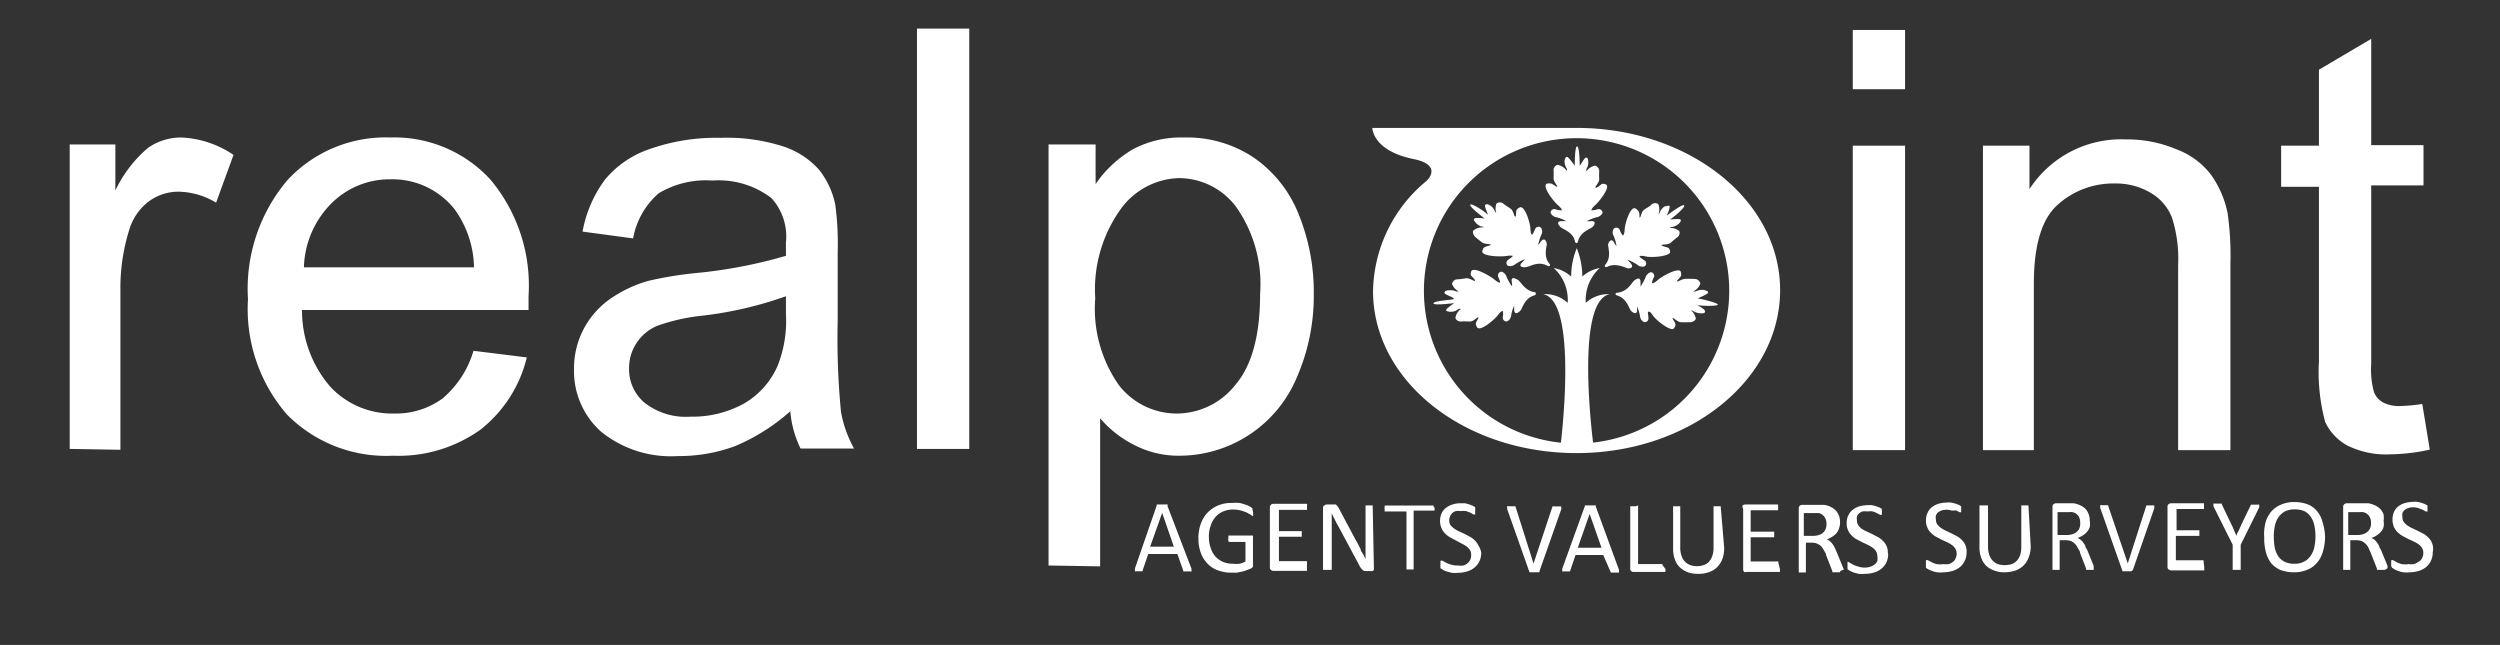 <svg id="Layer_1" data-name="Layer 1" xmlns="http://www.w3.org/2000/svg" viewBox="0 0 143.46 37.01"><rect x="0" y="0" width="143.46" height="37.01" fill="#333333" stroke="none"/><defs><style>.cls-1{fill:#fff;}</style></defs><title>rp-logo-white</title><path class="cls-1" d="M4,25.76V8.29H6.62v2.64A7.34,7.34,0,0,1,8.5,8.48a3.33,3.33,0,0,1,1.9-.59,5.76,5.76,0,0,1,3,1l-1,2.74A4.28,4.28,0,0,0,10.25,11a2.85,2.85,0,0,0-1.74.58,3.17,3.17,0,0,0-1.1,1.63,11.15,11.15,0,0,0-.5,3.45v9.15Z"/><path class="cls-1" d="M27.17,20.13l3.06.38a7.49,7.49,0,0,1-2.68,4.16,8.08,8.08,0,0,1-5,1.48,8,8,0,0,1-6.08-2.36,9.24,9.24,0,0,1-2.24-6.62,9.65,9.65,0,0,1,2.27-6.84,7.67,7.67,0,0,1,5.89-2.44,7.48,7.48,0,0,1,5.73,2.39A9.47,9.47,0,0,1,30.33,17c0,.17,0,.44,0,.79h-13a6.7,6.7,0,0,0,1.63,4.41,4.85,4.85,0,0,0,3.65,1.53,4.55,4.55,0,0,0,2.78-.86A5.67,5.67,0,0,0,27.17,20.13Zm-9.73-4.79H27.2A5.85,5.85,0,0,0,26.08,12a4.54,4.54,0,0,0-3.67-1.71A4.71,4.71,0,0,0,19,11.69,5.4,5.4,0,0,0,17.44,15.34Z"/><path class="cls-1" d="M45.35,23.6a11.37,11.37,0,0,1-3.17,2,9.21,9.21,0,0,1-3.27.57,6.37,6.37,0,0,1-4.42-1.4,4.66,4.66,0,0,1-1.55-3.6,4.83,4.83,0,0,1,.58-2.34,4.89,4.89,0,0,1,1.54-1.71,7.4,7.4,0,0,1,2.13-1,21.54,21.54,0,0,1,2.63-.44,27.83,27.83,0,0,0,5.28-1c0-.4,0-.67,0-.77a3.26,3.26,0,0,0-.84-2.55,5,5,0,0,0-3.38-1,5.27,5.27,0,0,0-3.08.73,4.48,4.48,0,0,0-1.47,2.59l-2.9-.39a7.15,7.15,0,0,1,1.3-3,5.7,5.7,0,0,1,2.62-1.76,11.43,11.43,0,0,1,4-.62A10.57,10.57,0,0,1,45,8.42,4.73,4.73,0,0,1,47,9.74a4.72,4.72,0,0,1,.93,2,16.71,16.71,0,0,1,.14,2.73v3.94a43.23,43.23,0,0,0,.19,5.23,6.78,6.78,0,0,0,.75,2.1H45.94A6,6,0,0,1,45.35,23.6ZM45.1,17a21.77,21.77,0,0,1-4.84,1.12,10.9,10.9,0,0,0-2.58.59,2.65,2.65,0,0,0-1.17,1,2.58,2.58,0,0,0-.41,1.41,2.5,2.5,0,0,0,.9,2,3.83,3.83,0,0,0,2.62.79,6.12,6.12,0,0,0,3.05-.74A4.66,4.66,0,0,0,44.62,21a7,7,0,0,0,.48-3Z"/><path class="cls-1" d="M52.62,25.76V1.64h3V25.76Z"/><path class="cls-1" d="M60.17,32.45V8.29h2.7v2.27a6.72,6.72,0,0,1,2.15-2,5.92,5.92,0,0,1,2.92-.67,6.89,6.89,0,0,1,4,1.15,7.13,7.13,0,0,1,2.58,3.25,11.89,11.89,0,0,1,.87,4.6,11.7,11.7,0,0,1-1,4.83,7.31,7.31,0,0,1-6.66,4.43,5.51,5.51,0,0,1-2.65-.62A6.2,6.2,0,0,1,63.13,24v8.5Zm2.68-15.33a7.62,7.62,0,0,0,1.37,5,4.2,4.2,0,0,0,3.31,1.61,4.3,4.3,0,0,0,3.38-1.67q1.4-1.66,1.4-5.18a7.71,7.71,0,0,0-1.37-5,4.12,4.12,0,0,0-3.28-1.66A4.27,4.27,0,0,0,64.31,12,7.91,7.91,0,0,0,62.85,17.12Z"/><path class="cls-1" d="M106.32,5.12V1.72h3v3.4Zm0,20.71V8.36h3V25.83Z"/><path class="cls-1" d="M113.79,25.83V8.36h2.67v2.49A6.27,6.27,0,0,1,122,8a7.25,7.25,0,0,1,2.9.57,4.42,4.42,0,0,1,2,1.49,5.74,5.74,0,0,1,.93,2.18,17.09,17.09,0,0,1,.16,2.88V25.83h-3V15.21a7.74,7.74,0,0,0-.35-2.71,2.82,2.82,0,0,0-1.22-1.43,3.89,3.89,0,0,0-2.07-.54,4.74,4.74,0,0,0-3.26,1.21c-.92.8-1.38,2.32-1.38,4.55v9.54Z"/><path class="cls-1" d="M139,23.18l.43,2.62a10.86,10.86,0,0,1-2.24.27,5,5,0,0,1-2.5-.51,3,3,0,0,1-1.26-1.34,11,11,0,0,1-.36-3.5v-10H130.9V8.36h2.17V4l3-1.77v6.1h3v2.31h-3V20.88a4.93,4.93,0,0,0,.16,1.63,1.19,1.19,0,0,0,.51.58,2,2,0,0,0,1,.21A9.41,9.41,0,0,0,139,23.18Z"/><path class="cls-1" d="M89.4,11.77c.21.19.25.28.21.3a1.19,1.19,0,0,1-.35-.06.21.21,0,0,0-.28.21.46.46,0,0,0,.35.25,2.45,2.45,0,0,1,.55.22s.09,0-.25,0-.22.2-.08.34.73.28.83.84a.12.12,0,0,0,.09.08.11.11,0,0,0,.08-.08c.11-.56.71-.73.83-.84s.25-.36-.08-.34-.23,0-.24,0a2.45,2.45,0,0,1,.55-.22.47.47,0,0,0,.35-.25.22.22,0,0,0-.29-.21,1.11,1.11,0,0,1-.35.06s0-.11.22-.3.86-1,.64-1.17c0,0-.19-.12-.32,0s-.31.22-.31.15.22-.28.22-.46a4.54,4.54,0,0,1,0-.49c0-.12-.13-.31-.27-.29a.85.85,0,0,0-.47.32s0,0,0-.13a.64.64,0,0,0,.11-.42c0-.16-.06-.27-.15-.23s-.27.39-.34.46,0,0,0,0,0-1.06-.14-1.11-.15,1-.14,1.11,0,0,0,0S90,9,89.93,9s-.13.07-.15.23a.78.78,0,0,0,.11.42c.08.14,0,.13,0,.13a.88.88,0,0,0-.48-.32c-.14,0-.27.17-.26.29a4.54,4.54,0,0,1,0,.49c0,.18.21.39.21.46s-.18-.09-.31-.15-.32,0-.32,0C88.53,10.79,89.18,11.59,89.4,11.77Z"/><path class="cls-1" d="M88.93,15.26a.1.1,0,0,0,0-.11c-.39-.43-.16-1-.17-1.15s-.14-.4-.33-.15-.13.19-.16.19a2.62,2.62,0,0,1,.17-.55.4.4,0,0,0,0-.41.21.21,0,0,0-.35.07c-.08.17-.13.3-.17.31s-.09-.08-.1-.35-.28-1.25-.58-1.22c0,0-.21.08-.23.21s0,.37-.07.33-.09-.34-.25-.45-.32-.21-.42-.29a.3.3,0,0,0-.4,0,.8.8,0,0,0,0,.55s0,0-.09-.11a.65.65,0,0,0-.27-.34c-.14-.08-.26-.11-.29,0s.16.45.16.54,0,.06,0,0-.87-.67-1-.59.75.75.82.8,0,0,0,0-.51-.07-.59,0,0,.15.09.26A.8.8,0,0,0,85,13c.16,0,.13.05.13.05a.83.83,0,0,0-.56.16c-.11.09,0,.3.07.37s.24.2.39.32.45.09.51.13-.18.08-.32.14-.16.26-.16.26c0,.29,1.09.31,1.38.26s.38,0,.38,0-.12.12-.28.22a.21.21,0,0,0,0,.35.5.5,0,0,0,.43-.11,2.61,2.61,0,0,1,.52-.27s.07-.05-.15.18,0,.3.23.27.68-.36,1.21-.09A.13.13,0,0,0,88.93,15.26Z"/><path class="cls-1" d="M88.1,16.77c-.59-.06-.83-.61-1-.71s-.4-.2-.35.11,0,.22,0,.24a2.59,2.59,0,0,1-.29-.51.47.47,0,0,0-.29-.31.22.22,0,0,0-.2.29c.07.17.13.3.11.33s-.12,0-.34-.18-1.11-.71-1.3-.49c0,0-.1.19,0,.3s.26.27.19.28-.32-.18-.51-.15-.38.06-.51.06-.3.15-.28.28a.86.86,0,0,0,.38.42s0,0-.14,0a.77.77,0,0,0-.45-.07c-.16,0-.26.09-.22.17s.44.21.51.28,0,0,0,.05-1.11.09-1.15.24,1.09,0,1.18,0,0,0,0,0-.42.29-.45.37.09.12.26.12a.66.66,0,0,0,.42-.14c.15-.08.14,0,.14,0a.76.76,0,0,0-.29.48c0,.13.2.24.33.22s.32,0,.51,0,.39-.24.46-.24-.07.18-.12.3.08.3.08.3c.22.19,1-.49,1.17-.72s.27-.26.29-.24a1,1,0,0,1,0,.34.21.21,0,0,0,.25.25.45.45,0,0,0,.23-.35,2.12,2.12,0,0,1,.17-.55s0-.08,0,.23.23.2.36.05.23-.71.8-.87a.11.11,0,0,0,.08-.08A.12.12,0,0,0,88.1,16.77Z"/><path class="cls-1" d="M91,17.38a2.47,2.47,0,0,1,.8-2,2,2,0,0,0-1,.49,4.37,4.37,0,0,0-.32-1.63,4.37,4.37,0,0,0-.32,1.63,2,2,0,0,0-1-.49,2.47,2.47,0,0,1,.8,2,1.91,1.91,0,0,0-1.41-.5c2.06.39,1,8.7,1,8.7h1.89s-1.12-8.31.94-8.7A1.9,1.9,0,0,0,91,17.38Z"/><path class="cls-1" d="M93.56,15.09c-.22-.23-.16-.16-.15-.18a2.92,2.92,0,0,1,.53.27.46.46,0,0,0,.42.11.2.2,0,0,0,0-.35c-.15-.1-.28-.19-.28-.22s.1-.07.38,0,1.36,0,1.38-.26c0,0,0-.21-.16-.26s-.38-.09-.32-.14.36,0,.51-.13.29-.25.39-.32.18-.28.08-.37a.84.84,0,0,0-.56-.16s0,0,.13-.05a.76.76,0,0,0,.41-.18c.12-.11.17-.22.1-.26s-.5,0-.6,0-.07,0,0,0,.88-.66.83-.8-.94.53-1,.59,0,0,0,0,.19-.45.16-.54-.14,0-.28,0a.72.72,0,0,0-.28.34c-.07.14-.08.11-.08.11a.8.8,0,0,0,0-.55c-.07-.12-.31-.1-.4,0s-.26.18-.42.29-.18.4-.24.45,0-.19-.07-.33-.24-.21-.24-.21c-.29,0-.56.94-.57,1.22s-.08.36-.11.35a1.11,1.11,0,0,1-.17-.31.21.21,0,0,0-.35-.07.38.38,0,0,0,0,.41,2.45,2.45,0,0,1,.16.55s0,.07-.15-.19-.32,0-.33.15.21.72-.17,1.15a.1.1,0,0,0,0,.11.12.12,0,0,0,.12,0c.52-.26,1.05.08,1.2.09S93.78,15.33,93.56,15.09Z"/><path class="cls-1" d="M97.49,17.14c-.08,0,0-.05,0-.05s.48-.2.52-.28-.07-.13-.23-.17a.79.79,0,0,0-.45.07c-.16.05-.14,0-.14,0a.81.81,0,0,0,.38-.42c0-.13-.15-.27-.28-.28S97,16,96.75,16s-.42.16-.5.15.11-.16.19-.28,0-.3,0-.3c-.18-.22-1.09.3-1.3.49s-.31.21-.33.18,0-.15.1-.33a.21.21,0,0,0-.19-.29.49.49,0,0,0-.3.31,2.67,2.67,0,0,1-.28.51s0,.07,0-.24-.19-.23-.35-.11-.37.65-1,.71a.11.11,0,0,0-.09.07.11.11,0,0,0,.08.08c.57.16.7.75.8.87s.35.27.36,0,0-.23,0-.24a2.6,2.6,0,0,1,.17.55.41.41,0,0,0,.23.35.21.21,0,0,0,.25-.25c0-.18-.06-.32,0-.34s.12,0,.28.24,1,.91,1.18.72c0,0,.14-.17.08-.3s-.2-.31-.13-.3.27.23.46.24.39,0,.52,0,.33-.09.33-.22a.81.81,0,0,0-.29-.48s0,0,.13.05a.84.84,0,0,0,.43.14c.17,0,.28,0,.26-.13s-.39-.29-.45-.36,0-.06,0,0,1.11.1,1.18,0S97.58,17.14,97.49,17.14Z"/><path class="cls-1" d="M90.47,7.34H78.75s0,1.31,2.38,1.79c1.45.3,1,1,.72,1.26a8.36,8.36,0,0,0-3.06,6.31C78.79,21.85,84,26,90.47,26s11.68-4.19,11.68-9.35S96.92,7.34,90.47,7.34Zm0,18.11a8.76,8.76,0,1,1,8.76-8.76A8.77,8.77,0,0,1,90.47,25.45Z"/><path class="cls-1" d="M88.34,32.78l0,.06-.06,0-.1,0h-.41l0,0,0,0s0,0,0,0l-1.28-3.62a.65.65,0,0,1,0-.11.08.08,0,0,1,0-.06.12.12,0,0,1,.09,0h.3l.08,0a.05.05,0,0,1,0,0s0,0,0,0L88,32.34h0l1.09-3.28s0,0,0,0a.05.05,0,0,1,.05,0,.15.15,0,0,1,.08,0h.29l.08,0s0,0,0,.06a.26.26,0,0,1,0,.11Z"/><path class="cls-1" d="M92.9,32.69a.52.52,0,0,1,0,.11.07.07,0,0,1,0,.06l-.08,0h-.3l-.08,0,0,0,0,0L92,31.85H90.41l-.32.94,0,0s0,0,0,0l-.08,0h-.29a.08.08,0,0,1-.07,0,0,0,0,0,1,0-.06.58.58,0,0,1,0-.1l1.31-3.63,0,0A.06.06,0,0,1,91,29l.09,0h.31l.11,0a.09.09,0,0,1,.06,0l0,.06Zm-1.68-3.2h0l-.68,1.94H91.9Z"/><path class="cls-1" d="M95.57,32.65v.1a.19.19,0,0,0,0,.07.08.08,0,0,1,0,0H93.74a.18.18,0,0,1-.19-.21V29.05s0,0,0,0l0,0,.08,0h.25L94,29l0,0s0,0,0,0v3.37h1.4l0,0a.08.08,0,0,1,0,0,.21.21,0,0,0,0,.06Z"/><path class="cls-1" d="M98.94,31.43a1.83,1.83,0,0,1-.1.64,1.35,1.35,0,0,1-.3.47,1.17,1.17,0,0,1-.47.29,1.74,1.74,0,0,1-.63.1,1.76,1.76,0,0,1-.58-.09,1.42,1.42,0,0,1-.46-.28,1.13,1.13,0,0,1-.29-.46,1.74,1.74,0,0,1-.1-.63V29.05s0,0,0,0l0,0,.08,0h.25l.08,0,0,0s0,0,0,0v2.36a1.33,1.33,0,0,0,.07.47.86.86,0,0,0,.19.34.79.79,0,0,0,.3.2,1.18,1.18,0,0,0,.8,0,.69.69,0,0,0,.3-.2.88.88,0,0,0,.18-.33,1.27,1.27,0,0,0,.07-.46V29.05s0,0,0,0l0,0,.08,0h.25l.08,0,0,0s0,0,0,0Z"/><path class="cls-1" d="M102.14,32.66v.09a.64.64,0,0,1,0,.07l0,0h-1.91a.25.25,0,0,1-.14,0,.22.22,0,0,1-.06-.17V29.18A.18.18,0,0,1,100,29a.27.27,0,0,1,.14-.05h1.89l0,0a.14.14,0,0,1,0,.07.51.51,0,0,1,0,.2.11.11,0,0,1,0,.06l0,0h-1.57v1.23h1.35a.08.08,0,0,1,0,0s0,0,0,.06v.2s0,0,0,.06a.08.08,0,0,1,0,0h-1.35v1.39h1.59l0,0a.64.64,0,0,1,0,.07Z"/><path class="cls-1" d="M105.59,32.79a.09.09,0,0,1,0,.05l0,0h-.36l-.08,0s0,0,0,0l0-.06-.36-.92c0-.11-.09-.2-.13-.29a1.34,1.34,0,0,0-.16-.23.77.77,0,0,0-.53-.2h-.34v1.66s0,0,0,.05l0,0-.08,0h-.25l-.08,0a.05.05,0,0,1,0,0,.09.09,0,0,1,0-.05V29.18a.18.18,0,0,1,.06-.16.21.21,0,0,1,.13-.05h1.07l.18,0a1.25,1.25,0,0,1,.4.12,1.08,1.08,0,0,1,.29.21.92.92,0,0,1,.18.3,1.1,1.1,0,0,1,.06.37,1,1,0,0,1-.06.35.76.76,0,0,1-.15.28,1.21,1.21,0,0,1-.24.2,1.28,1.28,0,0,1-.31.15.54.54,0,0,1,.18.11.67.67,0,0,1,.14.15,1.07,1.07,0,0,1,.13.21q.06.12.12.27l.35.85.06.16A.35.35,0,0,0,105.59,32.79Zm-.78-2.74a.66.66,0,0,0-.11-.38.55.55,0,0,0-.34-.23l-.17,0h-.68v1.31h.5a1,1,0,0,0,.36-.05.55.55,0,0,0,.24-.13.51.51,0,0,0,.15-.21A.76.76,0,0,0,104.81,30.05Z"/><path class="cls-1" d="M108.35,31.78a1.13,1.13,0,0,1-.1.49,1.09,1.09,0,0,1-.28.36,1.2,1.2,0,0,1-.42.22,1.77,1.77,0,0,1-.52.08,2.13,2.13,0,0,1-.37,0l-.3-.08-.22-.1-.12-.09a.41.41,0,0,1,0-.09.61.61,0,0,1,0-.15.34.34,0,0,1,0-.11.12.12,0,0,1,0-.07l0,0h0a.28.28,0,0,1,.12.05l.2.11a1.36,1.36,0,0,0,.29.11,1.14,1.14,0,0,0,.39.06,1,1,0,0,0,.31-.05.7.7,0,0,0,.24-.13.53.53,0,0,0,.16-.2.76.76,0,0,0,0-.27.55.55,0,0,0-.08-.29.72.72,0,0,0-.19-.2,2,2,0,0,0-.29-.17l-.32-.15-.32-.17a1,1,0,0,1-.28-.22.84.84,0,0,1-.2-.29.88.88,0,0,1-.08-.41,1,1,0,0,1,.09-.44.87.87,0,0,1,.25-.32,1.1,1.1,0,0,1,.37-.2,1.78,1.78,0,0,1,.47-.07,1.09,1.09,0,0,1,.26,0,1.88,1.88,0,0,1,.46.14.48.48,0,0,1,.12.08l0,0s0,0,0,0,0,0,0,.07v.19s0,.05,0,.07a.05.05,0,0,1,0,0h0a.19.19,0,0,1-.1,0l-.18-.09a1.08,1.08,0,0,0-.24-.1,1,1,0,0,0-.31,0,.85.85,0,0,0-.29,0,.67.67,0,0,0-.2.12.34.34,0,0,0-.11.17.46.46,0,0,0,0,.21.51.51,0,0,0,.07.28.8.8,0,0,0,.2.21,2,2,0,0,0,.29.16l.32.15.33.17a1.24,1.24,0,0,1,.28.22.89.89,0,0,1,.28.7Z"/><path class="cls-1" d="M68.37,32.63a.26.26,0,0,1,0,.1.08.08,0,0,1,0,.06.11.11,0,0,1-.08,0h-.39l0,0a.08.08,0,0,1,0-.05l-.34-.95H65.89l-.32.94s0,0,0,.05l0,0-.08,0h-.28a.1.1,0,0,1-.08,0,.08.08,0,0,1,0-.06.3.3,0,0,1,0-.11L66.38,29a.05.05,0,0,1,0-.05.1.1,0,0,1,0,0H67A.09.09,0,0,1,67,29a.1.1,0,0,1,0,.05Zm-1.68-3.2h0L66,31.37h1.36Z"/><path class="cls-1" d="M71.91,29.44a.31.31,0,0,1,0,.1s0,.05,0,.07,0,0,0,0l0,0a.22.22,0,0,1-.12-.06l-.23-.13a2.23,2.23,0,0,0-.34-.12,1.63,1.63,0,0,0-.47-.06,1.37,1.37,0,0,0-.58.12,1.13,1.13,0,0,0-.43.32,1.34,1.34,0,0,0-.27.5,1.75,1.75,0,0,0-.1.62,1.9,1.9,0,0,0,.11.66,1.31,1.31,0,0,0,.28.49,1.32,1.32,0,0,0,.44.3,1.47,1.47,0,0,0,.56.1,1.61,1.61,0,0,0,.37,0,1.26,1.26,0,0,0,.34-.13V31.1h-.9a.09.09,0,0,1-.08-.05.34.34,0,0,1,0-.16v-.1s0-.05,0-.06l0,0h1.35l.06,0a.18.18,0,0,1,0,.07.31.31,0,0,1,0,.1v1.48a.29.29,0,0,1,0,.14s-.05.07-.11.1l-.23.09a1.52,1.52,0,0,1-.28.09l-.3.06h-.3a2.09,2.09,0,0,1-.81-.14,1.48,1.48,0,0,1-.6-.4,1.68,1.68,0,0,1-.37-.62,2.28,2.28,0,0,1-.13-.8,2.33,2.33,0,0,1,.14-.85,1.81,1.81,0,0,1,.39-.64,1.87,1.87,0,0,1,.61-.41,2,2,0,0,1,.79-.14,2.77,2.77,0,0,1,.42,0,2.47,2.47,0,0,1,.35.1,1.27,1.27,0,0,1,.26.11l.14.1a.2.2,0,0,1,0,.09A.61.61,0,0,1,71.91,29.44Z"/><path class="cls-1" d="M75,32.6v.09a.64.64,0,0,1,0,.07.08.08,0,0,1,0,0H73.07a.21.21,0,0,1-.13-.05.17.17,0,0,1-.07-.16V29.12a.2.2,0,0,1,.2-.21H75l0,0A.14.14,0,0,1,75,29a.31.31,0,0,1,0,.1.22.22,0,0,1,0,.09.14.14,0,0,1,0,.07l0,0H73.39v1.22H74.7a.05.05,0,0,1,0,0,.08.08,0,0,1,0,0s0,0,0,.06v.19a.64.64,0,0,1,0,.07s0,0,0,0H73.39v1.4H75a.08.08,0,0,1,0,0l0,.06Z"/><path class="cls-1" d="M78.84,32.6a.3.3,0,0,1,0,.1l-.06.07-.07,0h-.25l-.14,0a.27.27,0,0,1-.12-.06.65.65,0,0,1-.11-.12,1.06,1.06,0,0,1-.11-.19l-1.19-2.22a3,3,0,0,1-.19-.36c-.07-.12-.12-.25-.18-.36h0c0,.14,0,.29,0,.44s0,.3,0,.45v2.35a.05.05,0,0,1,0,0s0,0,0,0l-.08,0H76l-.08,0s0,0,0,0,0,0,0,0v-3.6A.19.19,0,0,1,76,29a.25.25,0,0,1,.15-.05h.4l.11,0,.09.1a.74.74,0,0,1,.1.16l.91,1.71.17.3.15.3c0,.09.09.19.14.28s.1.19.14.28h0c0-.15,0-.32,0-.49V29s0,0,0,0l0,0,.08,0h.25l.08,0,0,0a.05.05,0,0,1,0,0Z"/><path class="cls-1" d="M82.32,29.13a.31.31,0,0,1,0,.1.14.14,0,0,1,0,.07l0,0H81.12v3.38s0,0,0,0a.05.05,0,0,1,0,0l-.08,0h-.24l-.09,0s0,0,0,0,0,0,0,0V29.35H79.46l0,0a.14.14,0,0,1,0-.07.5.5,0,0,1,0-.2.14.14,0,0,1,0-.07l0,0h2.8l0,0a.14.14,0,0,1,0,.07A.31.31,0,0,1,82.32,29.13Z"/><path class="cls-1" d="M85,31.72a1.21,1.21,0,0,1-.1.48,1.06,1.06,0,0,1-.29.37,1.12,1.12,0,0,1-.42.22,1.72,1.72,0,0,1-.52.08,1.37,1.37,0,0,1-.36,0l-.3-.08a.9.9,0,0,1-.22-.1l-.13-.08a.31.31,0,0,1,0-.1.58.58,0,0,1,0-.15v-.11s0-.05,0-.07l0,0h0a.19.19,0,0,1,.12,0l.2.11a1.6,1.6,0,0,0,.29.11,1.19,1.19,0,0,0,.39.05,1,1,0,0,0,.31,0,.55.55,0,0,0,.24-.13.53.53,0,0,0,.16-.2.61.61,0,0,0,.05-.28.51.51,0,0,0-.07-.28.8.8,0,0,0-.2-.21,1.87,1.87,0,0,0-.28-.16L83.52,31l-.32-.17a1.51,1.51,0,0,1-.28-.22,1,1,0,0,1-.2-.3,1.08,1.08,0,0,1,0-.84.8.8,0,0,1,.25-.32,1.06,1.06,0,0,1,.38-.2,1.41,1.41,0,0,1,.47-.07l.26,0,.25.07.2.08.12.07,0,.05s0,0,0,0a.13.13,0,0,1,0,.06.31.31,0,0,1,0,.1s0,.07,0,.09a.56.56,0,0,1,0,.07l0,.05h0a.22.22,0,0,1-.1,0l-.17-.1-.25-.09a1,1,0,0,0-.31,0,.78.78,0,0,0-.28,0,.55.55,0,0,0-.2.11.66.66,0,0,0-.12.17.57.57,0,0,0,0,.5.76.76,0,0,0,.2.2,1.48,1.48,0,0,0,.28.17l.33.15.32.17a1.23,1.23,0,0,1,.29.22,1,1,0,0,1,.2.29A1,1,0,0,1,85,31.72Z"/><path class="cls-1" d="M112.85,31.69a1.06,1.06,0,0,1-.1.48,1,1,0,0,1-.28.37,1.2,1.2,0,0,1-.42.22,1.77,1.77,0,0,1-.52.08,1.4,1.4,0,0,1-.37,0,1.32,1.32,0,0,1-.3-.08,1.12,1.12,0,0,1-.22-.1.48.48,0,0,1-.12-.08.31.31,0,0,1,0-.1.49.49,0,0,1,0-.15.28.28,0,0,1,0-.1.19.19,0,0,1,0-.08,0,0,0,0,1,0,0h0a.19.19,0,0,1,.12,0l.2.11a1.36,1.36,0,0,0,.29.11,1.15,1.15,0,0,0,.39,0,1.06,1.06,0,0,0,.31,0,.7.7,0,0,0,.24-.13.43.43,0,0,0,.15-.2.61.61,0,0,0,.06-.28.51.51,0,0,0-.08-.28.66.66,0,0,0-.2-.21,1.47,1.47,0,0,0-.28-.16l-.32-.15-.32-.17a1.24,1.24,0,0,1-.28-.22.79.79,0,0,1-.2-.3.86.86,0,0,1-.08-.41,1,1,0,0,1,.09-.43.87.87,0,0,1,.24-.32,1.25,1.25,0,0,1,.38-.2,1.78,1.78,0,0,1,.47-.07,1.09,1.09,0,0,1,.26,0,1.88,1.88,0,0,1,.46.14.48.48,0,0,1,.12.08.05.05,0,0,1,0,0l0,0s0,0,0,.06v.19s0,.06,0,.08l0,0h0a.19.19,0,0,1-.1,0l-.18-.1L112,29.3a1,1,0,0,0-.31-.05.84.84,0,0,0-.29.05.75.75,0,0,0-.2.11.42.42,0,0,0-.11.18.46.46,0,0,0,0,.21.53.53,0,0,0,.07.28,1,1,0,0,0,.2.2,2,2,0,0,0,.29.17l.32.15.33.17a1.18,1.18,0,0,1,.28.22.84.84,0,0,1,.2.29A.88.88,0,0,1,112.85,31.69Z"/><path class="cls-1" d="M116.53,31.34a1.73,1.73,0,0,1-.11.63,1.23,1.23,0,0,1-.77.77,2,2,0,0,1-.63.1,1.54,1.54,0,0,1-.58-.1,1.24,1.24,0,0,1-.46-.27,1.21,1.21,0,0,1-.29-.46,1.74,1.74,0,0,1-.1-.63V29s0,0,0,0,0,0,0,0l.08,0H114l.08,0s0,0,0,0,0,0,0,0v2.36a1.37,1.37,0,0,0,.07.47.86.86,0,0,0,.49.54,1.36,1.36,0,0,0,.8,0,.79.79,0,0,0,.3-.2,1.06,1.06,0,0,0,.19-.33,1.56,1.56,0,0,0,.06-.46V29s0,0,0,0,0,0,0,0l.08,0h.25l.08,0s0,0,0,0a.05.05,0,0,1,0,0Z"/><path class="cls-1" d="M120.15,32.7v0s0,0,0,0l-.09,0h-.27l-.08,0,0,0,0-.07-.35-.91c0-.11-.09-.2-.14-.29a.63.63,0,0,0-.16-.23.71.71,0,0,0-.22-.15.85.85,0,0,0-.3-.05h-.35V32.7s0,0,0,0,0,0,0,0l-.08,0h-.25l-.08,0s0,0,0,0a.05.05,0,0,1,0,0V29.09a.17.17,0,0,1,.07-.16.21.21,0,0,1,.13-.05H119a1.57,1.57,0,0,1,.4.13,1,1,0,0,1,.29.21.9.9,0,0,1,.17.3,1.06,1.06,0,0,1,.06.37,1,1,0,0,1,0,.35.89.89,0,0,1-.15.27,1.21,1.21,0,0,1-.24.21,1.48,1.48,0,0,1-.31.15,1,1,0,0,1,.17.1.75.75,0,0,1,.15.16,1.07,1.07,0,0,1,.13.21c0,.08.08.16.12.26l.35.86a1.26,1.26,0,0,1,0,.15A.23.23,0,0,1,120.15,32.7ZM119.37,30a.71.71,0,0,0-.1-.39.57.57,0,0,0-.34-.22.47.47,0,0,0-.17,0h-.69v1.31h.51a.92.92,0,0,0,.35-.05.61.61,0,0,0,.25-.14.51.51,0,0,0,.15-.21A.71.71,0,0,0,119.37,30Z"/><path class="cls-1" d="M122.4,32.69a.29.29,0,0,1-.09.09h-.51l0,0s0,0,0,0a.08.08,0,0,1,0,0l-1.28-3.63a.58.58,0,0,1,0-.1s0-.05,0-.06a.12.12,0,0,1,.09,0h.37s0,0,0,0l0,.05,1.12,3.29h0L123.17,29s0,0,0,0a.08.08,0,0,1,0,0h.38s.06,0,.07,0,0,0,0,.06a.3.3,0,0,1,0,.11Z"/><path class="cls-1" d="M126.49,32.57v.09a.64.64,0,0,1,0,.07l0,0h-1.91a.21.21,0,0,1-.13-.05.17.17,0,0,1-.07-.16V29.09a.17.17,0,0,1,.07-.16.21.21,0,0,1,.13-.05h1.89s0,0,0,0a.14.14,0,0,1,0,.07.31.31,0,0,1,0,.1.22.22,0,0,1,0,.09.14.14,0,0,1,0,.07s0,0,0,0h-1.57v1.22h1.31l0,0,0,0s0,0,0,.06v.2s0,0,0,.06,0,0,0,0h-1.35v1.4h1.59l0,0a.64.64,0,0,1,0,.07Z"/><path class="cls-1" d="M128.58,31.26V32.7s0,0,0,0,0,0,0,0l-.08,0h-.25l-.08,0a.05.05,0,0,1-.05,0s0,0,0,0V31.26l-1.1-2.2a.34.34,0,0,1,0-.1.06.06,0,0,1,0-.06.11.11,0,0,1,.08,0h.4l0,0,0,.05.54,1.13q.08.15.15.33l.15.35h0c0-.11.09-.23.14-.34l.15-.34.54-1.12,0,0,0,0h.38a.12.12,0,0,1,.09,0,.06.06,0,0,1,0,.06.19.19,0,0,1,0,.1Z"/><path class="cls-1" d="M133.42,30.78a2.88,2.88,0,0,1-.12.86,1.62,1.62,0,0,1-.33.64,1.36,1.36,0,0,1-.56.41,1.87,1.87,0,0,1-.78.15,2.2,2.2,0,0,1-.76-.13,1.47,1.47,0,0,1-.53-.38,1.69,1.69,0,0,1-.31-.63,3.1,3.1,0,0,1-.1-.85A2.76,2.76,0,0,1,130,30a1.69,1.69,0,0,1,.33-.64,1.51,1.51,0,0,1,.56-.4,1.87,1.87,0,0,1,.78-.15,2.1,2.1,0,0,1,.75.13,1.29,1.29,0,0,1,.53.38,1.52,1.52,0,0,1,.32.62A3,3,0,0,1,133.42,30.78Zm-.55,0a3,3,0,0,0-.06-.62,1.44,1.44,0,0,0-.2-.49,1,1,0,0,0-.36-.33,1.38,1.38,0,0,0-.57-.11,1.26,1.26,0,0,0-.57.12,1.2,1.2,0,0,0-.37.34,1.44,1.44,0,0,0-.2.49,2.91,2.91,0,0,0-.06.6,4.13,4.13,0,0,0,.05.63,1.5,1.5,0,0,0,.2.5.93.93,0,0,0,.36.32,1.2,1.2,0,0,0,.57.12,1.09,1.09,0,0,0,.57-.13.94.94,0,0,0,.37-.34,1.33,1.33,0,0,0,.21-.5A2.91,2.91,0,0,0,132.87,30.82Z"/><path class="cls-1" d="M136.84,32.7s0,0,0,0,0,0,0,0l-.09,0h-.27l-.08,0,0,0a.14.14,0,0,1,0-.07l-.36-.91-.13-.29a.81.81,0,0,0-.17-.23.71.71,0,0,0-.22-.15.85.85,0,0,0-.3-.05h-.35V32.7s0,0,0,0,0,0,0,0l-.08,0h-.25l-.08,0s0,0,0,0a.05.05,0,0,1,0,0V29.09a.19.19,0,0,1,.07-.16.21.21,0,0,1,.13-.05h1.25a1.57,1.57,0,0,1,.4.13,1,1,0,0,1,.29.21.92.92,0,0,1,.18.3,1.38,1.38,0,0,1,0,.37,1,1,0,0,1,0,.35.72.72,0,0,1-.15.27,1.21,1.21,0,0,1-.24.21,1.28,1.28,0,0,1-.31.15l.18.1a1.4,1.4,0,0,1,.27.37c0,.08.08.16.12.26l.35.86a.5.5,0,0,1,0,.15A.41.41,0,0,1,136.84,32.7ZM136.06,30a.71.71,0,0,0-.11-.39.57.57,0,0,0-.34-.22.47.47,0,0,0-.17,0h-.69v1.31h.51a.92.92,0,0,0,.35-.05.61.61,0,0,0,.25-.14.51.51,0,0,0,.15-.21A.71.71,0,0,0,136.06,30Z"/><path class="cls-1" d="M139.6,31.69a1.06,1.06,0,0,1-.1.48,1,1,0,0,1-.28.37,1.2,1.2,0,0,1-.42.22,1.78,1.78,0,0,1-.53.08,1.37,1.37,0,0,1-.36,0,1.32,1.32,0,0,1-.3-.08,1.12,1.12,0,0,1-.22-.1l-.12-.08a.31.31,0,0,1-.05-.1.49.49,0,0,1,0-.15.28.28,0,0,1,0-.1.19.19,0,0,1,0-.08,0,0,0,0,1,0,0h0a.19.19,0,0,1,.12,0l.19.11a1.6,1.6,0,0,0,.29.11,1.25,1.25,0,0,0,.4,0,1.06,1.06,0,0,0,.31,0,.7.7,0,0,0,.24-.13A.43.43,0,0,0,139,32a.61.61,0,0,0,.06-.28.51.51,0,0,0-.08-.28.66.66,0,0,0-.2-.21,1.47,1.47,0,0,0-.28-.16l-.32-.15-.32-.17a1.58,1.58,0,0,1-.29-.22,1.12,1.12,0,0,1-.2-.3,1.15,1.15,0,0,1,0-.84.87.87,0,0,1,.24-.32,1.15,1.15,0,0,1,.38-.2,1.78,1.78,0,0,1,.47-.07,1.09,1.09,0,0,1,.26,0,1.88,1.88,0,0,1,.46.14.48.48,0,0,1,.12.08l0,0s0,0,0,0,0,0,0,.06v.19s0,.06,0,.08l0,0h0a.19.19,0,0,1-.1,0l-.18-.1-.24-.09a1,1,0,0,0-.32-.05.82.82,0,0,0-.28.05.75.75,0,0,0-.2.11.57.57,0,0,0-.12.18.66.66,0,0,0,0,.21.53.53,0,0,0,.07.28,1,1,0,0,0,.2.2,1.58,1.58,0,0,0,.29.17l.32.15.33.17a1.18,1.18,0,0,1,.28.22.84.84,0,0,1,.2.29A.88.88,0,0,1,139.6,31.69Z"/></svg>